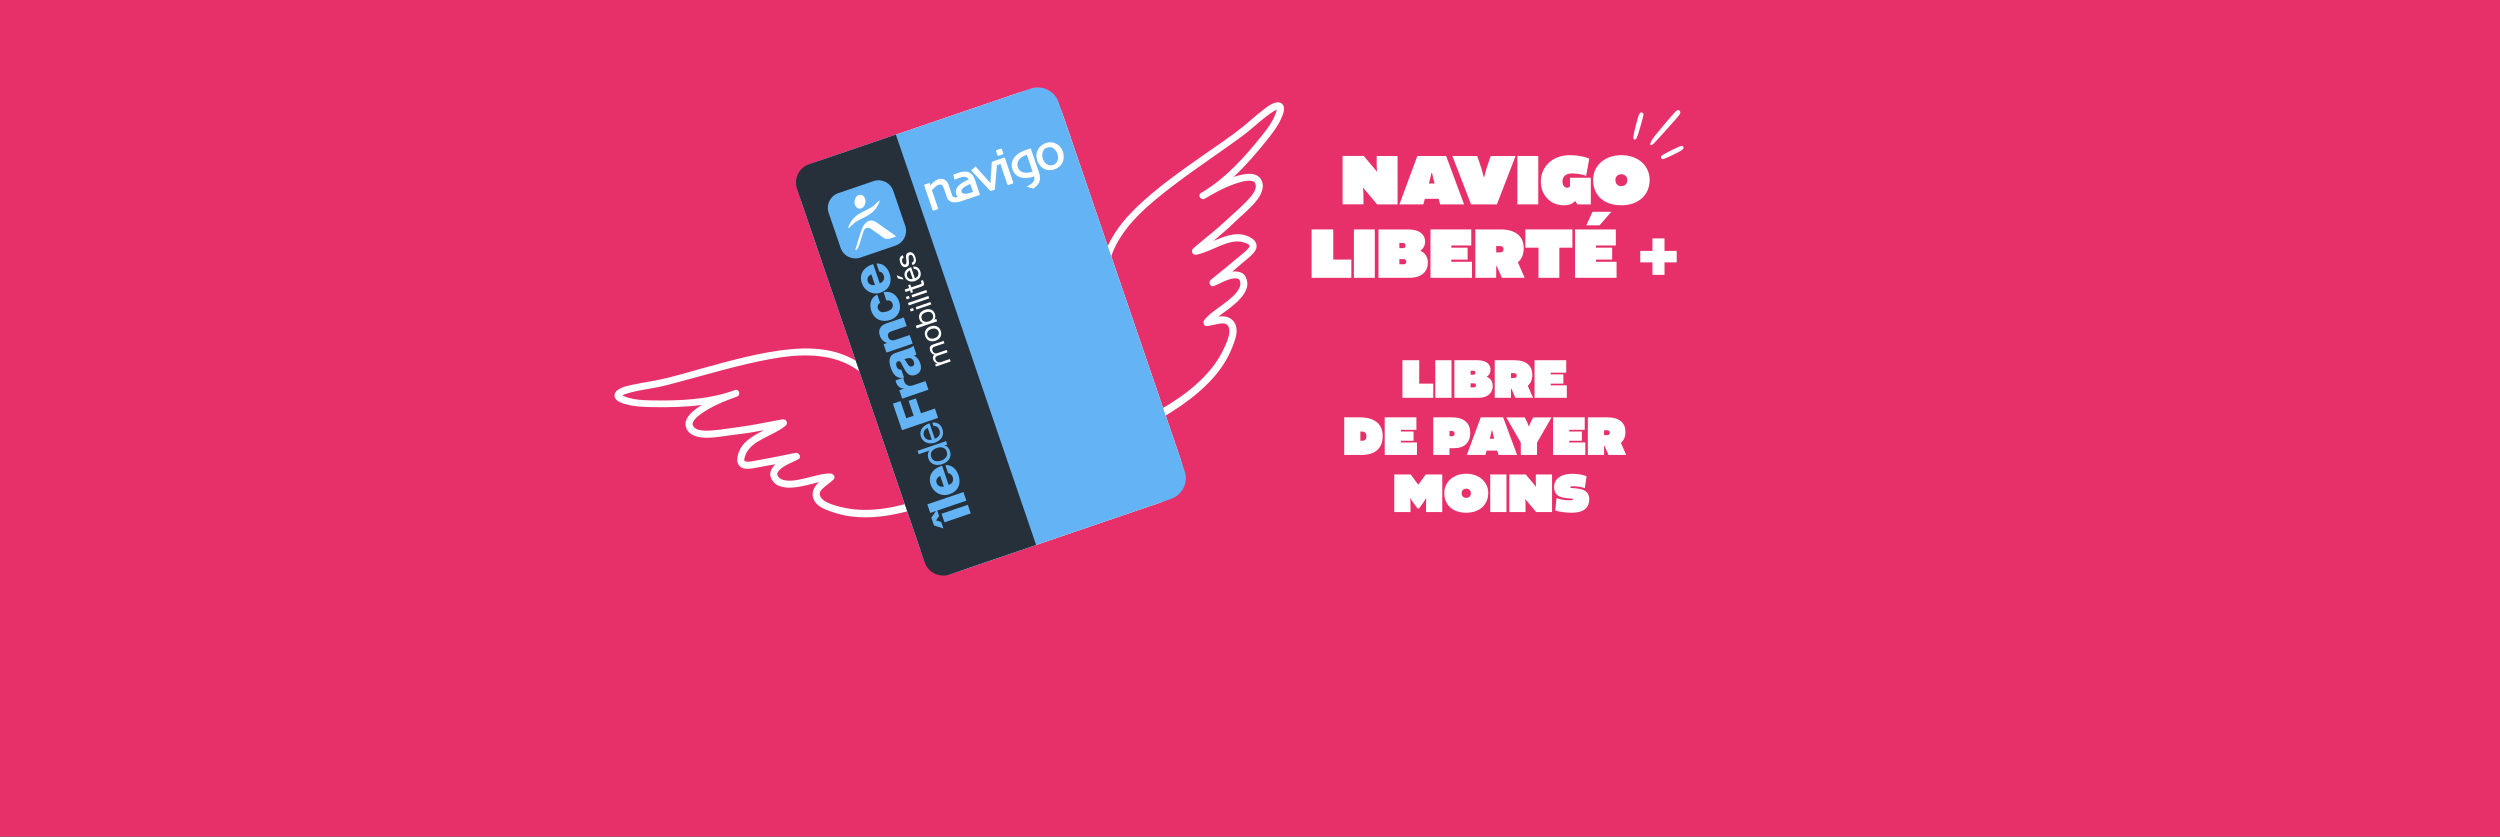 <?xml version="1.0" encoding="utf-8"?>
<svg xmlns="http://www.w3.org/2000/svg" id="Calque_1" viewBox="0 0 744 249">
  <rect x="0" y="0" width="744" height="249" fill="#333333" stroke="none"/>
  <defs>
    <style>
      .cls-1 {
        fill: none;
      }

      .cls-2 {
        fill: #25303b;
      }

      .cls-3 {
        fill: #f0bf61;
      }

      .cls-4 {
        fill: #fff;
      }

      .cls-5 {
        fill: #64b4f5;
      }

      .cls-6 {
        fill: #e72f69;
      }
    </style>
  </defs>
  <rect class="cls-1" x=".75" y="-.95" width="515.22" height="172.43"/>
  <rect class="cls-6" x="-.38" y="-.95" width="744.38" height="249.95"/>
  <g>
    <path class="cls-4" d="M409.69,46.42h6.22v14.4h-6.08l-4.16-4.95-.04.02s.13,1.27.13,2.08v2.84h-6.21v-14.4h6.3l3.92,4.66.04-.02s-.11-1.16-.11-1.99v-2.65Z"/>
    <path class="cls-4" d="M430.37,46.42l5.34,14.4h-7.13l-.44-1.66h-4.11l-.44,1.66h-7.13l5.34-14.4h8.58ZM425.23,54.61h1.71l-.26-.96c-.2-.74-.48-2.14-.48-2.14h-.22s-.28,1.4-.48,2.14l-.26.96Z"/>
    <path class="cls-4" d="M432.21,46.42h7.4l1.18,3.46c.26.79.79,2.89.79,2.89h.09s.53-2.12.79-2.89l1.18-3.46h7.4l-5.56,14.4h-7.7l-5.56-14.4Z"/>
    <path class="cls-4" d="M457.79,46.42v14.4h-6.21v-14.4h6.21Z"/>
    <path class="cls-4" d="M464.99,53.95c0,1.23.63,1.93,1.4,1.93.39,0,.7-.18.83-.39v-2.6h6.21v7.94h-3.96l-.68-.98h-.07c-.83.9-1.9,1.25-3.3,1.25-4.05,0-6.87-3.02-6.87-7.13s3.24-7.79,8.58-7.79c2.8,0,4.92.59,5.84,1.03l-.94,5.12c-.61-.2-2.28-.72-4.16-.72-2.01,0-2.89,1.12-2.89,2.36Z"/>
    <path class="cls-4" d="M490.94,53.54c0,4.33-3.17,7.55-8.42,7.55s-8.42-3-8.42-7.55c0-4.18,3.41-7.37,8.42-7.37s8.42,3.19,8.42,7.37ZM480.74,53.58c0,1.16.77,1.82,1.77,1.82s1.77-.66,1.77-1.82c0-1.01-.74-1.73-1.77-1.73s-1.77.72-1.77,1.73Z"/>
    <path class="cls-4" d="M396.78,68.28v8.97h5.38v5.43h-11.82v-14.4h6.43Z"/>
    <path class="cls-4" d="M409.14,68.28v14.4h-6.22v-14.4h6.22Z"/>
    <path class="cls-4" d="M422.69,74.63c1.49.66,2.25,1.97,2.25,3.5,0,2.41-1.53,4.55-5.6,4.55h-9.1v-14.4h8.8c3.74,0,5.08,1.77,5.08,3.63,0,.94-.42,2.06-1.42,2.65v.07ZM417.61,73.84c.48,0,.68-.33.68-.74,0-.44-.22-.79-.68-.79h-1.16v1.53h1.16ZM416.45,77.12v1.53h1.4c.42,0,.66-.31.66-.74,0-.48-.24-.79-.68-.79h-1.38Z"/>
    <path class="cls-4" d="M431.92,77.25v.66h6.15v4.77h-12.36v-14.4h12.14v4.77h-5.93v.66h4.84v3.55h-4.84Z"/>
    <path class="cls-4" d="M439.06,68.28h7.51c4.68,0,6.89,2.21,6.89,5.58,0,1.88-.61,3.28-1.73,4.18v.04l2.01,4.6h-6.78l-1.51-3.46h-.18v3.46h-6.21v-14.4ZM446.34,75.11c.79,0,1.12-.33,1.12-.96,0-.44-.22-.92-1.16-.92h-1.03v1.88h1.07Z"/>
    <path class="cls-4" d="M457.85,73.71h-3.9v-5.43h14v5.43h-3.89v8.97h-6.21v-8.97Z"/>
    <path class="cls-4" d="M474.94,77.25v.66h6.15v4.77h-12.36v-14.4h12.14v4.77h-5.93v.66h4.84v3.55h-4.84ZM472.1,67.06l1.82-4.03h5.62l-3.52,4.03h-3.92Z"/>
    <path class="cls-4" d="M488.14,74.67h3.63v-3.72h3.59v3.72h3.63v3.41h-3.63v3.72h-3.59v-3.72h-3.63v-3.41Z"/>
  </g>
  <g>
    <path class="cls-4" d="M499.38,32.75c-.4-.01-.68.28-3.98,4.15-2.64,3.1-3.66,4.41-3.98,5.09-.32.67-.39.98-.25,1.13.31.32.82-.11,3.41-3.03,1.31-1.46,2.98-3.32,3.7-4.13,1.71-1.88,1.94-2.26,1.72-2.78-.13-.31-.28-.4-.62-.43"/>
    <path class="cls-4" d="M500.45,43.4c-.48-.03-5.64,2.56-6,2.99-.32.4-.05.98.45.97.45-.02,4.89-2.12,5.45-2.58.69-.56.77-.69.63-1.03-.09-.22-.27-.34-.53-.35"/>
    <path class="cls-4" d="M488.72,33.53c-.73-.3-1.06.38-2,4.17-.75,3.01-.81,3.76-.3,3.84.49.09.79-.52,1.52-3.03,1.34-4.66,1.36-4.75.79-4.98"/>
  </g>
  <g>
    <g>
      <path class="cls-4" d="M379.79,30.51c-1.68.33-3.21,1.68-4.51,2.7-1.77,1.38-3.43,2.9-5.16,4.32-3.63,2.97-7.61,5.55-11.44,8.25-7.28,5.12-14.74,10.27-21.09,16.55-2.76,2.74-5.24,5.8-7.1,9.24-1.96,3.63-2.98,7.59-3.12,11.7-.15,4.26.75,8.54,2.16,12.55,1.45,4.12,3.62,7.89,5.75,11.69,1.15,2.05,2.24,4.2,2.34,6.59.08,1.94-.53,3.82-1.45,5.51-1.85,3.38-5.35,6.11-9.2,6.69-.83.12-.8,1.42.05,1.32,6.51-.82,12-6.67,12.4-13.2.26-4.2-2.4-8.04-4.35-11.56-2.07-3.73-3.74-7.71-4.75-11.86-.99-4.1-1.2-8.51-.23-12.64.89-3.76,2.79-7.21,5.13-10.26,2.38-3.09,5.23-5.81,8.2-8.31,3.52-2.96,7.2-5.71,10.93-8.4,3.92-2.82,7.9-5.56,11.84-8.36,1.85-1.32,3.71-2.63,5.47-4.07,1.73-1.43,3.4-2.93,5.17-4.3.8-.62,1.63-1.2,2.5-1.72.2-.12.41-.21.63-.29-.07.41-.2.82-.34,1.2-.97,2.52-2.35,4.32-3.98,6.37-5.15,6.47-11,13-18.22,17.2-1.13.68-.02,2.37,1.11,1.71,3.38-2.02,6.98-3.95,10.79-4.98.93-.25,1.77-.41,2.77-.37.07,0,.75.15.76.15.07.03.35.2.34.18.05.04.09.08.14.12.02.02.03.03.04.03.01.02.03.04.06.08.13.18.24.5.27.71.07.5,0,.94-.18,1.42-.55,1.35-1.61,2.47-2.6,3.5-1.9,1.97-4.03,3.76-6.03,5.63-3.1,2.91-6.49,5.49-9.72,8.26-.94.8-.32,2.18.92,1.93,2.5-.5,4.79-1.74,7.13-2.69,2.29-.93,4.95-1.8,7.37-.83.35.14,1.09.41,1.26.78.08.19-.04.43-.22.67-.71.97-1.77,1.72-2.68,2.49-2.82,2.38-5.68,4.7-8.56,7-.87.69-.29,2.38.9,1.9,1.83-.75,3.59-1.88,5.57-2.21.43-.07.88-.1,1.24-.04.38.06.56.17.74.43.47.66.34,1.59.04,2.28-.95,2.14-3.21,3.7-5.01,5.08-1.85,1.41-4.05,2.75-5.48,4.62-.51.67-.16,1.87.83,1.77,1.57-.16,3.07-.77,4.66-.8,1.93-.04,2.19,1.83,1.88,3.34-.38,1.86-1.27,3.68-2.14,5.35-.89,1.72-1.97,3.32-3.19,4.83-5.6,6.89-13.51,11.43-21.25,15.52-1.06.56-2.14,1.08-3.17,1.69-1.01.6-1.97,1.18-3.12,1.45-1.53.36-.78,2.68.74,2.32,1.08-.26,2.07-.77,3.02-1.34,1.02-.61,2.05-1.18,3.1-1.74,2-1.07,4-2.15,5.96-3.29,3.89-2.25,7.61-4.76,11.01-7.69,3.13-2.7,5.94-5.75,8.05-9.31,1.03-1.73,1.82-3.57,2.5-5.45.62-1.7,1.13-3.71.36-5.45-.73-1.64-2.3-2.38-4.03-2.34-.36,0-.72.05-1.08.11,1.06-.82,2.19-1.56,3.2-2.36,2.09-1.64,4.39-3.49,5.28-6.09.4-1.16.22-2.48-.37-3.53-.6-1.06-1.8-1.46-2.95-1.49-.32,0-.65.01-.97.05,1.45-1.2,2.89-2.41,4.31-3.63.98-.83,2.03-1.65,2.65-2.81.71-1.33.07-2.7-1.12-3.46-3.75-2.38-7.65-.83-11.46.8,2.12-1.77,4.22-3.56,6.2-5.48,2.15-2.09,4.55-3.96,6.46-6.29,1.5-1.82,2.93-4.48,1.41-6.74-1.14-1.7-3.43-1.63-5.21-1.3-.97.18-1.93.44-2.86.77,3.62-3.35,6.87-7.15,9.89-10.92,1.66-2.07,3.25-4.12,4.34-6.56.42-.94.89-2.04.79-3.1-.11-1.25-1.16-1.83-2.32-1.6"/>
      <path class="cls-4" d="M183.71,116.16c1.32-1.08,3.34-1.4,4.96-1.75,2.19-.48,4.42-.79,6.62-1.22,4.6-.9,9.13-2.32,13.65-3.56,8.58-2.35,17.31-4.81,26.2-5.7,3.87-.38,7.81-.34,11.64.42,4.04.8,7.75,2.54,11,5.06,3.38,2.61,6.1,6.02,8.29,9.66,2.25,3.74,3.77,7.83,5.34,11.88.85,2.19,1.81,4.4,3.59,6,1.44,1.3,3.28,2.03,5.17,2.4,3.78.73,8.12-.22,11.02-2.82.62-.56,1.6.29.98.88-4.78,4.49-12.78,4.99-18.08,1.14-3.4-2.48-4.66-6.98-6.13-10.72-1.56-3.97-3.55-7.8-6.11-11.22-2.53-3.38-5.79-6.35-9.59-8.23-3.46-1.71-7.34-2.45-11.18-2.58-3.9-.14-7.81.32-11.63,1.02-4.52.82-8.99,1.9-13.44,3.06-4.67,1.22-9.32,2.55-13.99,3.79-2.2.59-4.39,1.19-6.62,1.62-2.2.42-4.42.75-6.61,1.24-.99.22-1.97.5-2.92.83-.22.08-.42.18-.62.3.36.21.76.37,1.15.5,2.56.86,4.82.94,7.45.99,8.27.16,17.03-.19,24.87-3.07,1.24-.44,1.84,1.5.61,1.95-3.71,1.32-7.49,2.85-10.72,5.14-.79.56-1.44,1.1-2.05,1.9-.04.06-.37.67-.37.68-.02.07-.07.4-.08.37,0,.06,0,.12,0,.18,0,.03,0,.04,0,.05,0,.02.01.05.03.09.06.21.23.51.37.66.34.37.72.61,1.21.76,1.39.43,2.93.33,4.35.22,2.73-.21,5.46-.71,8.18-1.05,4.22-.54,8.37-1.5,12.56-2.22,1.21-.21,1.88,1.15.9,1.94-1.98,1.61-4.39,2.58-6.62,3.77-2.18,1.17-4.54,2.66-5.34,5.15-.12.36-.38,1.1-.2,1.46.09.18.36.24.65.26,1.2.07,2.46-.26,3.63-.48,3.63-.65,7.24-1.38,10.85-2.13,1.09-.23,2.02,1.3.89,1.9-1.75.93-3.74,1.57-5.26,2.88-.33.28-.64.61-.82.93-.19.33-.22.54-.14.85.21.78,1,1.28,1.73,1.48,2.25.63,4.9-.11,7.1-.62,2.27-.53,4.7-1.37,7.05-1.27.84.03,1.54,1.07.83,1.77-1.12,1.11-2.55,1.88-3.59,3.08-1.26,1.46.01,2.85,1.38,3.58,1.68.89,3.64,1.37,5.48,1.76,1.9.41,3.82.6,5.76.62,8.88.08,17.42-3.12,25.5-6.48,1.1-.46,2.2-.96,3.32-1.36,1.11-.39,2.16-.77,3.11-1.48,1.26-.95,2.56,1.11,1.32,2.05-.89.67-1.91,1.11-2.96,1.48-1.12.4-2.22.83-3.32,1.28-2.1.86-4.21,1.71-6.34,2.5-4.21,1.56-8.51,2.83-12.95,3.58-4.07.69-8.21.91-12.3.27-1.98-.31-3.91-.88-5.79-1.55-1.71-.61-3.58-1.49-4.43-3.2-.8-1.61-.36-3.29.76-4.6.24-.28.5-.53.77-.76-1.3.3-2.6.69-3.85.96-2.59.56-5.49,1.15-8.06.19-1.15-.43-2.05-1.41-2.48-2.54-.44-1.14.02-2.32.73-3.22.2-.26.42-.49.66-.71-1.85.35-3.7.69-5.55,1.01-1.26.22-2.57.51-3.85.25-1.48-.3-2.12-1.67-1.95-3.07.55-4.41,4.24-6.42,7.92-8.32-2.71.51-5.43.98-8.18,1.28-2.99.33-5.95.98-8.96.97-2.36,0-5.32-.6-6.09-3.2-.58-1.96.94-3.68,2.32-4.85.76-.64,1.57-1.2,2.42-1.71-4.89.65-9.89.74-14.72.65-2.65-.05-5.25-.12-7.82-.83-.99-.27-2.14-.62-2.89-1.36-.89-.88-.67-2.06.25-2.81"/>
    </g>
    <g>
      <path class="cls-3" d="M329.55,146.14s-13.99-38.44-14.88-40.87c-.9-2.46-3.45-6.46-10.35-4.2-6.9,2.26-6.69,6.62-6.51,8.61.17,1.99,3.9,26.68,3.9,26.68l27.84,9.79h0s0,0,0,0Z"/>
      <path class="cls-4" d="M303.28,27.55l-58.3,19.9c-5.33,1.82-8.18,7.61-6.36,12.93l35.15,102.85c1.82,5.32,7.61,8.15,12.95,6.34l58.3-19.9c5.33-1.82,8.18-7.61,6.36-12.93l-35.15-102.85c-1.82-5.32-7.61-8.15-12.95-6.34Z"/>
      <path class="cls-5" d="M306.71,26.38l-65.16,22.24c-3.44,1.17-5.27,4.91-4.1,8.34l37.49,109.69c1.17,3.43,4.91,5.26,8.35,4.08l65.16-22.24c3.44-1.17,5.27-4.91,4.1-8.34l-37.5-109.69c-1.17-3.43-4.91-5.26-8.35-4.08Z"/>
      <path class="cls-2" d="M308.35,162.17l-25.79,8.8c-3.03,1.04-6.34-.59-7.38-3.61l-37.99-111.14c-1.04-3.02.6-6.33,3.63-7.37l25.79-8.8,41.73,122.12h0Z"/>
      <path class="cls-5" d="M259.96,53.9l-10.48,3.58c-2.41.82-3.7,3.44-2.88,5.85l3.58,10.46c.82,2.41,3.44,3.69,5.86,2.87l10.48-3.58c2.41-.82,3.7-3.44,2.88-5.85l-3.58-10.46c-.82-2.41-3.44-3.69-5.86-2.87Z"/>
      <path class="cls-4" d="M257.56,60.2c-.12,1.13-.94,1.99-1.84,1.89-.89-.1-1.53-1.09-1.4-2.23.12-1.13.94-1.99,1.84-1.89.89.1,1.53,1.09,1.4,2.23Z"/>
      <path class="cls-4" d="M261.06,66.31c-2.44-1.73-4.06.14-4.79,2.44-.58,1.81-1.06,3.39-1.66,5.31-.14.44.12.5.4.16.29-.34.53-.78.72-1.37.25-.8.87-2.77,1.25-4.01.34-1.11,1.35-1.35,2.34-.67,1.14.81,2.56,1.82,3.81,2.7.87.6,2.61-.13,3.36-.44.14-.07.14-.17.04-.25-.72-.51-3.22-2.26-5.49-3.86h0s0-.01,0-.01Z"/>
      <path class="cls-4" d="M261.36,59.95c-1.93,1.96-2.68,2.1-4.54,3.05-1.86.95-3.17,1.9-4.21,4.2-.26.58-.31,1.01.22.47,1.93-1.96,2.68-2.1,4.54-3.05,1.86-.95,3.17-1.9,4.21-4.2.26-.58.31-1.01-.22-.47Z"/>
      <path class="cls-4" d="M298.76,46.93l-1.23.42-2.16.74c-.12.04-.21.14-.22.24l-.39,6.18-4.44-4.97-1.28,1.19.17.18c1.25,1.33,2.49,2.65,3.69,3.94.97,1.04,1.67,1.81,1.89,2.03l1.27-.43c.03-.32.13-1.41.25-2.92.13-1.52.26-2.97.38-4.36l1.04-.36,2.06,6.05c.05.14.21.22.36.18l1.22-.41c.14-.05.21-.21.17-.36l-2.45-7.18c-.05-.14-.2-.24-.35-.19v.02s0,.01,0,.01ZM297.84,44.24l-1.23.42c-.14.05-.22.21-.17.36l.39,1.15c.05.14.21.23.36.18l1.22-.41c.15-.04.22-.21.16-.36l-.39-1.14c-.04-.15-.2-.24-.35-.19h0Z"/>
      <path class="cls-4" d="M277.63,62.73c.11-.04,1.6-.54,1.6-.54,0-.04-1.01-2.98-1.15-3.41-.14-.43-.31-.91-.48-1.44-.11-.35-.2-.6-.25-.74.32-.38.65-.71.99-.99.36-.31.68-.51.94-.59.46-.16.76-.14.95-.02.2.12.43.44.63.97.08.22.2.58.38,1.08.16.49.3.86.38,1.12l.24.71v.02c.12.3.3.57.54.77.29.24.65.42,1.03.51.38.08.85.05,1.32,0,.47-.04.94-.18,1.45-.35l1.66-.56h.05s3.47-1.19,3.47-1.19c.11-.04.19-.15.19-.27v-.13s-.03-.05-.03-.05c-.03-.06-.07-.21-.33-.98-.25-.76-.59-1.75-1-2.95-.25-.72-.51-1.26-.8-1.62-.3-.36-.64-.62-1.05-.79-.43-.19-.91-.26-1.45-.22-.51.03-1.07.16-1.67.35-.38.13-.69.23-.89.32s-.36.15-.44.17l-.19.09.32,1.5.28-.11c.26-.1.46-.19.62-.25.14-.07.33-.12.54-.2.34-.11.64-.21.9-.26.25-.05.49-.07.71-.05.31.01.57.11.77.26.15.13.3.28.41.52-.56.25-1.07.51-1.52.76-.5.29-.9.56-1.19.82-.46.4-.8.84-.97,1.32-.19.49-.2,1.01-.02,1.52.11.32.28.59.49.83-.05.01-.1.02-.16.04-.26.06-.48.08-.67.06-.24-.02-.44-.08-.57-.17-.13-.09-.22-.22-.28-.4-.06-.18-.11-.33-.17-.48-.1-.29-.21-.64-.37-1.09-.15-.45-.32-.97-.53-1.6-.25-.72-.66-1.26-1.24-1.56-.57-.3-1.22-.32-1.9-.08-.34.11-.71.33-1.13.66-.35.27-.75.64-1.19,1.11l-.23-.7-1.63.56,2.63,7.73v.02s.03-.01.03-.01ZM289.15,55.85c.15.42.26.77.34,1.03.02.09.06.17.07.23-.08.03-.14.05-.22.08-.14.05-.26.09-.34.12-.32.11-.62.19-.91.25-.29.07-.55.1-.8.1-.32.02-.56-.04-.76-.13-.18-.09-.31-.24-.4-.5-.07-.22-.05-.41.06-.6.14-.22.31-.42.52-.58.31-.23.7-.47,1.21-.72.34-.16.62-.29.82-.38.07.2.14.39.19.55l.19.55h.01Z"/>
      <path class="cls-4" d="M312.37,50.65c-.5-.02-.98-.11-1.42-.3-.52-.23-.99-.57-1.38-1.02-.39-.45-.69-.96-.88-1.54-.19-.55-.27-1.1-.25-1.64.02-.54.16-1.06.43-1.57.23-.46.55-.86.95-1.21.4-.35.86-.6,1.37-.78.53-.18,1.05-.27,1.55-.25.51.02.99.15,1.45.37.52.25.97.59,1.32,1,.35.42.62.91.82,1.48.2.56.26,1.13.22,1.73-.03.6-.2,1.14-.48,1.65-.24.42-.54.8-.9,1.1-.37.32-.82.55-1.34.73-.5.17-.99.25-1.49.24l.02-.02h0ZM310.91,44.32c-.19.16-.35.37-.48.64-.16.31-.25.66-.26,1.07-.01.41.05.81.17,1.2.15.45.37.83.63,1.15.26.32.59.54.98.7.22.08.45.13.7.13.25,0,.49-.04.74-.12.28-.1.52-.23.73-.41.2-.17.36-.37.48-.6.17-.33.26-.68.28-1.09.01-.4-.05-.8-.17-1.18-.14-.41-.35-.79-.61-1.13-.27-.33-.59-.58-.97-.73-.22-.1-.45-.15-.72-.15-.27-.01-.52.03-.78.12-.31.11-.56.24-.75.39h.01Z"/>
      <path class="cls-4" d="M308.13,48.25c-.26-.77-.53-1.59-.81-2.45-.13-.39-.23-.69-.32-.92l-.17-.48c-.04-.14-.19-.22-.32-.19l-.85.28c-.77.26-1.41.52-1.92.8-.52.28-.98.61-1.37,1-.55.55-.94,1.17-1.15,1.85-.21.71-.2,1.43.05,2.16.25.73.59,1.28,1.06,1.7.45.39.97.67,1.53.82.57.16,1.21.2,1.89.13.68-.08,1.32-.22,1.92-.41l.1-.04c.09.37.09.72.03,1.03-.09.36-.35.74-.82,1.12-.3.25-.67.47-1.08.67-.14.07-.27.13-.43.18.66.28,1.34.49,2.06.6.41-.27.74-.55,1.03-.84.46-.5.77-1.05.9-1.68.13-.64.04-1.39-.25-2.24-.15-.46-.33-.95-.52-1.5-.19-.55-.37-1.08-.55-1.61h0ZM307.12,50.49c.08.24.14.44.19.59h-.04c-.42.16-.84.25-1.24.3-.41.05-.78.05-1.1,0-.47-.05-.88-.21-1.23-.47-.35-.26-.6-.62-.77-1.12-.17-.5-.19-.94-.07-1.39.1-.45.35-.85.74-1.21.31-.27.61-.5.91-.66.29-.16.66-.32,1.08-.46.18.48.34.95.49,1.41.18.53.33.96.45,1.32.22.66.42,1.24.57,1.72v-.02Z"/>
      <path class="cls-4" d="M278.32,108.42l.65-.22v-.02c-.62-.16-1.03-.55-1.24-1.16-.1-.27-.12-.54-.08-.8.04-.26.18-.48.42-.66-.29-.06-.54-.19-.76-.4-.22-.2-.36-.44-.47-.73-.07-.22-.12-.43-.14-.62-.03-.19.01-.38.06-.54.05-.16.16-.31.29-.43.13-.13.32-.23.55-.3l3.23-1.1.25.72-2.89.98c-.14.04-.26.1-.37.17-.11.07-.21.14-.27.23-.06.1-.11.21-.12.33-.01.13,0,.28.06.45.12.36.32.6.59.74.27.14.58.14.92.02l2.75-.94.25.72-2.89.98c-.14.05-.27.1-.38.17-.11.07-.2.14-.27.24-.07.1-.1.2-.12.32-.01.12.01.26.06.43.07.21.18.38.31.5.13.12.29.21.43.26.15.05.31.08.44.08.15,0,.26-.02.34-.05l2.75-.94.25.72-4.4,1.51-.23-.68v.02s.02,0,.02,0h.02Z"/>
      <path class="cls-4" d="M277.44,101.58c-.32,0-.6-.05-.87-.16-.27-.11-.51-.28-.72-.51-.21-.23-.37-.52-.49-.86-.12-.35-.16-.68-.13-.99.03-.3.11-.58.26-.84.15-.25.34-.47.59-.66s.54-.34.86-.44c.33-.11.63-.17.95-.17.31,0,.59.05.87.16.27.11.51.28.72.51.21.22.37.51.49.86.12.35.16.67.13.99-.03.31-.11.59-.26.84s-.34.47-.59.66c-.25.19-.53.34-.86.44-.32.11-.63.17-.95.17h0ZM278.8,100.29c.19-.14.32-.3.42-.47.09-.18.15-.35.17-.55.02-.19,0-.38-.08-.57-.07-.19-.16-.35-.29-.49-.13-.14-.29-.25-.47-.33-.18-.08-.4-.11-.63-.12-.23,0-.48.05-.75.14-.27.09-.49.21-.67.35-.18.14-.33.3-.42.47-.1.18-.16.36-.17.56-.02.19,0,.38.07.57.07.19.16.35.29.49.13.13.29.25.47.33.18.08.4.11.63.12.23,0,.48-.05.75-.14.27-.09.49-.21.67-.35h.02s0-.01,0-.01Z"/>
      <path class="cls-4" d="M272.52,96.95l2.28-.78v-.02c-.29-.04-.53-.17-.73-.37-.2-.22-.36-.47-.45-.79-.11-.34-.15-.65-.12-.95.04-.3.13-.56.29-.8.16-.24.36-.45.61-.62.25-.18.53-.33.85-.43.31-.1.62-.17.93-.18s.6.03.86.13c.26.1.5.25.71.47.21.21.37.48.49.82.04.11.06.23.09.37.02.14.03.29.02.44,0,.15-.03.29-.08.44-.05.14-.12.28-.23.41v.02s.6-.2.6-.2l.25.72-6.09,2.08-.25-.72v-.03ZM274.88,93.24c-.18.12-.32.26-.44.42-.12.16-.19.35-.22.55-.03.2,0,.42.07.66.08.24.2.44.35.57.16.14.33.23.53.29.19.05.39.07.62.05.21-.02.43-.07.63-.13.21-.07.41-.17.6-.29.18-.12.33-.26.45-.42.12-.16.19-.35.23-.56.04-.21.01-.44-.09-.68-.1-.25-.2-.44-.36-.58-.15-.14-.33-.22-.52-.27-.19-.05-.4-.06-.62-.04-.22.03-.43.08-.65.15-.2.07-.4.17-.57.29h0Z"/>
      <path class="cls-4" d="M271.95,92.39l-.89.3-.25-.72.89-.3.25.72ZM272.5,91.39l4.4-1.5.25.72-4.4,1.5-.25-.72Z"/>
      <path class="cls-4" d="M270.2,90.16l6.09-2.08.25.72-6.09,2.08-.25-.72Z"/>
      <path class="cls-4" d="M270.72,88.78l-.89.3-.25-.72.89-.3.25.72ZM271.27,87.78l4.4-1.5.25.72-4.4,1.5-.25-.72Z"/>
      <path class="cls-4" d="M270.26,84.87l.64-.22.3.87,2.74-.94c.08-.03.16-.06.19-.09.05-.04.07-.07.1-.12.02-.05.02-.11,0-.19s-.04-.16-.08-.28l-.11-.33.64-.22.19.55c.07.19.11.35.12.5.02.14.01.26-.03.38-.04.11-.12.2-.23.27-.11.08-.27.15-.47.22l-2.81.95.26.74-.64.22-.26-.74-1.32.45-.25-.72,1.32-.45-.3-.87v.02Z"/>
      <path class="cls-4" d="M273.09,79.63c.37.24.63.62.79,1.12.12.35.16.68.14.97-.02.29-.11.57-.25.81-.15.25-.34.46-.61.64-.25.19-.55.34-.88.47-.34.11-.67.17-.97.16s-.6-.07-.87-.18c-.27-.12-.5-.28-.7-.49-.2-.22-.35-.47-.45-.77-.14-.39-.17-.74-.09-1.06.07-.32.21-.59.41-.83.2-.24.43-.44.71-.61.28-.16.54-.27.82-.36l1.12,3.29c.2-.06.37-.14.52-.25.16-.11.29-.25.37-.41.09-.16.15-.34.17-.55.02-.2,0-.42-.09-.67-.11-.3-.25-.53-.48-.68-.21-.14-.47-.2-.78-.16l-.25-.71c.53-.07.97.01,1.34.25v.02s.02,0,.02,0ZM270.32,80.77c-.13.12-.24.25-.31.4-.07.15-.12.31-.13.48-.02.18,0,.35.07.53.06.18.16.35.27.47.11.12.25.22.4.3.15.06.31.11.49.12.17,0,.34-.01.51-.05l-.86-2.53c-.17.07-.32.16-.44.28h.02ZM267.17,82.85l1.67.35-.18-.55-1.79-.73.32.92h0Z"/>
      <path class="cls-4" d="M271.73,77.94c.09-.1.15-.22.18-.36.03-.13.03-.28.02-.42-.02-.15-.05-.3-.1-.45-.04-.11-.09-.23-.15-.35-.06-.12-.13-.22-.21-.31-.08-.1-.18-.16-.29-.19-.11-.04-.24-.03-.37.01-.19.07-.3.18-.35.35-.05.18-.06.37-.05.62.02.24.04.48.08.75.04.27.05.52.03.76-.01.24-.07.46-.19.66-.11.2-.31.34-.6.43-.22.07-.42.09-.62.05-.19-.05-.37-.13-.52-.25-.15-.13-.28-.27-.4-.46-.11-.18-.2-.37-.27-.55-.08-.24-.14-.48-.17-.72-.03-.23-.02-.44.02-.64.05-.19.15-.38.29-.53.14-.16.35-.29.61-.39l.25.72c-.14.07-.24.14-.32.23-.08.1-.12.2-.15.32-.03.11-.03.24-.01.36.01.13.03.25.08.37.04.11.08.21.14.31.06.1.12.2.19.28.07.07.16.14.24.16.09.03.2.03.31,0,.12-.04.22-.12.27-.24.05-.12.08-.25.09-.41,0-.16,0-.33-.03-.5l-.07-.55c-.03-.19-.03-.39-.04-.58,0-.2.02-.37.06-.54s.13-.32.24-.44c.11-.13.27-.24.48-.3.27-.1.51-.11.72-.06.21.05.4.14.57.28.17.14.31.32.43.52.12.21.22.42.29.65.08.24.14.48.17.72.03.24,0,.46-.05.67-.06.21-.16.4-.32.57-.16.17-.37.31-.64.41l-.25-.72c.16-.06.28-.14.37-.25h.02s0,0,0,0h.02Z"/>
      <path class="cls-5" d="M280.11,155.36l.65,1.92-2.81-.91-.78-2.29,1.66-2.45.65,1.92-.9,1.31,1.51.49h0s0,0,0,0ZM281.08,155.45l-.87-2.56,7.81-2.67.87,2.56-7.81,2.67Z"/>
      <path class="cls-5" d="M286.72,146.43l-10.75,3.67.87,2.55,10.75-3.66-.87-2.55Z"/>
      <path class="cls-5" d="M282.34,144.33c1.05-.41,1.55-1.27,1.18-2.35-.21-.62-.7-1.12-1.36-1.17l-.82-2.39c1.97-.15,3.32,1.25,3.91,2.99.87,2.54-.08,4.79-2.7,5.68-2.39.82-4.76-.51-5.55-2.8-.95-2.79.67-4.92,3.37-5.69l1.95,5.72M279.81,141.64c-.86.34-1.37,1.2-1.08,2.07.31.9,1.16,1.28,2.16,1.1l-1.08-3.17Z"/>
      <path class="cls-5" d="M281.54,131.28l.35,1.01-.83.28v.02c.79.1,1.35.78,1.64,1.62.65,1.88-.53,3.33-2.27,3.92-1.73.59-3.51.17-4.15-1.71-.21-.62-.28-1.61.29-2.3v-.02s-3.16,1.08-3.16,1.08l-.35-1.01,8.47-2.89M281.76,134.39c-.46-1.35-1.8-1.47-2.95-1.08-1.22.41-2.14,1.34-1.67,2.72.47,1.38,1.79,1.44,3,1.03,1.15-.39,2.06-1.36,1.61-2.67"/>
      <path class="cls-5" d="M277.48,125.78c1.45-.19,2.51.53,2.98,1.91.67,1.96-.37,3.34-2.22,4.05-1.84.62-3.61-.12-4.17-1.79-.73-2.17,1.06-3.51,2.57-3.97l1.56,4.58c1.08-.33,1.82-1.26,1.36-2.59-.28-.83-.89-1.27-1.74-1.18l-.35-1M276.09,127.33c-.95.38-1.47,1.36-1.13,2.35.36,1.06,1.37,1.41,2.33,1.16l-1.2-3.51h0Z"/>
      <path class="cls-5" d="M268.43,128.03l-2.7-7.89,2.24-.77,1.75,5.1,2.19-.75-1.51-4.42,2.17-.75,1.51,4.43,4.15-1.41.95,2.79-10.75,3.66h0Z"/>
      <path class="cls-5" d="M268.49,118.62l-.85-2.48,1.37-.47v-.03c-1.13-.03-1.96-.73-2.33-1.83-.07-.2-.12-.41-.14-.62l2.33-.79c.02.36.06.68.18,1.03.43,1.26,1.53,1.62,2.51,1.29l3.87-1.31.87,2.56-7.81,2.67h.02Z"/>
      <path class="cls-5" d="M269.04,112.35c-1.03.3-1.86.05-2.51-.5-.62-.56-1.08-1.4-1.39-2.29-.63-1.85-.83-3.77,1.37-4.52l3.42-1.16c.66-.22,1.38-.47,1.91-.98l.88,2.57c-.21.17-.44.29-.69.4.92.43,1.53,1.31,1.84,2.24.51,1.49.16,2.91-1.45,3.47-2.54.87-3.29-1.96-4.26-3.61-.24-.4-.47-.59-.95-.43-.59.19-.58.99-.4,1.51.24.71.71,1.05,1.42.94l.82,2.38M271.97,107.68c-.41-1.21-1.24-1.38-2.83-.78.34.28.62.93.96,1.43.33.52.74.92,1.36.71.62-.21.72-.8.53-1.37h0Z"/>
      <path class="cls-5" d="M263.81,104.91l-.85-2.48,1.07-.36v-.03c-.97-.19-1.82-1.07-2.14-2-.89-2.6.94-3.46,2.06-3.85l5.01-1.71.87,2.56-3.77,1.29c-1.07.36-2.19.61-1.72,2.01.33.96,1.28,1.11,2.13.81l4.26-1.45.87,2.56-7.81,2.67h0Z"/>
      <path class="cls-5" d="M261.95,90.15c-.66.24-.93.99-.71,1.63.49,1.43,1.78,1.24,2.86.87,1.01-.35,1.9-1.14,1.53-2.21-.3-.89-.98-1.17-1.83-1l-.85-2.48c2.17-.49,3.93.72,4.63,2.79.8,2.35-.21,4.64-2.61,5.45-2.49.85-4.8-.12-5.66-2.64-.66-1.94-.23-4.02,1.77-4.9l.85,2.48h0s0,0,0,0h0Z"/>
      <path class="cls-5" d="M261.83,84.32c1.05-.41,1.55-1.27,1.18-2.35-.21-.62-.7-1.12-1.36-1.16l-.82-2.39c1.97-.15,3.32,1.25,3.91,3,.87,2.53-.08,4.79-2.7,5.68-2.39.82-4.76-.51-5.55-2.8-.95-2.79.67-4.92,3.37-5.69l1.95,5.72M259.31,81.65c-.87.34-1.37,1.2-1.08,2.07.31.9,1.16,1.28,2.16,1.1l-1.08-3.17Z"/>
    </g>
  </g>
  <g>
    <path class="cls-4" d="M422.36,107.2v6.97h4.18v4.22h-9.18v-11.19h5Z"/>
    <path class="cls-4" d="M431.97,107.2v11.19h-4.83v-11.19h4.83Z"/>
    <path class="cls-4" d="M442.49,112.13c1.16.51,1.75,1.53,1.75,2.72,0,1.87-1.19,3.54-4.35,3.54h-7.07v-11.19h6.83c2.91,0,3.94,1.38,3.94,2.82,0,.73-.32,1.6-1.11,2.06v.05ZM438.55,111.52c.37,0,.53-.25.53-.58,0-.34-.17-.61-.53-.61h-.9v1.19h.9ZM437.65,114.07v1.19h1.09c.32,0,.51-.24.51-.58,0-.37-.19-.61-.53-.61h-1.07Z"/>
    <path class="cls-4" d="M444.84,107.2h5.83c3.64,0,5.35,1.72,5.35,4.33,0,1.46-.48,2.55-1.34,3.25v.03l1.56,3.57h-5.27l-1.17-2.69h-.14v2.69h-4.83v-11.19ZM450.5,112.5c.61,0,.87-.25.87-.75,0-.34-.17-.71-.9-.71h-.8v1.46h.83Z"/>
    <path class="cls-4" d="M461.5,114.17v.51h4.78v3.71h-9.6v-11.19h9.43v3.71h-4.61v.51h3.76v2.75h-3.76Z"/>
    <path class="cls-4" d="M404.62,124.2c5,0,6.87,2.43,6.87,5.58,0,3.74-2.36,5.61-6.32,5.61h-5.13v-11.19h4.59ZM404.85,131.17h.51c.88,0,1.29-.42,1.29-1.39,0-.75-.36-1.36-1.41-1.36h-.39v2.75Z"/>
    <path class="cls-4" d="M416.91,131.17v.51h4.78v3.71h-9.6v-11.19h9.43v3.71h-4.61v.51h3.76v2.75h-3.76Z"/>
    <path class="cls-4" d="M432.16,124.2c3.64,0,5.39,1.82,5.39,4.59,0,2.92-1.77,4.59-4.74,4.59h-1.44v2.01h-4.83v-11.19h5.63ZM431.99,129.84c.61,0,.9-.29.9-.82,0-.37-.2-.78-.93-.78h-.59v1.6h.63Z"/>
    <path class="cls-4" d="M447.34,124.2l4.15,11.19h-5.54l-.34-1.29h-3.2l-.34,1.29h-5.54l4.15-11.19h6.66ZM443.34,130.56h1.33l-.2-.75c-.15-.58-.37-1.67-.37-1.67h-.17s-.22,1.09-.37,1.67l-.2.75Z"/>
    <path class="cls-4" d="M457.42,135.39h-4.83v-3.67l-4.33-7.51h5.49l.71,1.41c.14.25.51,1.31.51,1.31h.05s.39-1.05.53-1.31l.71-1.41h5.49l-4.33,7.51v3.67Z"/>
    <path class="cls-4" d="M467.01,131.17v.51h4.78v3.71h-9.6v-11.19h9.43v3.71h-4.61v.51h3.76v2.75h-3.76Z"/>
    <path class="cls-4" d="M472.55,124.2h5.83c3.64,0,5.35,1.72,5.35,4.33,0,1.46-.48,2.55-1.34,3.25v.03l1.56,3.57h-5.27l-1.17-2.69h-.14v2.69h-4.83v-11.19ZM478.21,129.5c.61,0,.87-.25.87-.75,0-.34-.17-.71-.9-.71h-.8v1.46h.83Z"/>
    <path class="cls-4" d="M420.44,149.38c-.31-.42-.71-1.14-.71-1.14l-.05.02s.08.99.08,1.56v2.57h-4.83v-11.19h4.9l2.23,3.03h.03l2.23-3.03h4.9v11.19h-4.83v-2.57c0-.58.08-1.56.08-1.56l-.05-.02s-.41.71-.71,1.14l-1.41,1.92h-.44l-1.41-1.92Z"/>
    <path class="cls-4" d="M442.9,146.72c0,3.37-2.46,5.87-6.54,5.87s-6.54-2.33-6.54-5.87c0-3.25,2.65-5.73,6.54-5.73s6.54,2.48,6.54,5.73ZM434.98,146.76c0,.9.59,1.41,1.38,1.41s1.38-.51,1.38-1.41c0-.78-.58-1.34-1.38-1.34s-1.38.56-1.38,1.34Z"/>
    <path class="cls-4" d="M448.32,141.2v11.19h-4.83v-11.19h4.83Z"/>
    <path class="cls-4" d="M457.06,141.2h4.83v11.19h-4.73l-3.23-3.84-.03.02s.1.99.1,1.62v2.21h-4.83v-11.19h4.9l3.04,3.62.03-.02s-.08-.9-.08-1.55v-2.06Z"/>
    <path class="cls-4" d="M462.86,151.98l.34-3.74c.87.29,2.35.65,3.71.65.99,0,1.22-.1,1.22-.31,0-.12-.05-.19-.32-.2-.25-.02-1.12-.05-1.97-.17-.76-.1-1.67-.36-2.19-.71-.83-.56-1.16-1.65-1.16-2.52,0-2.53,2.14-3.98,5.39-3.98,1.58,0,3.25.29,4.28.71l-.51,3.54c-.87-.27-2.14-.54-3.48-.54-.7,0-.85.12-.85.29,0,.12.07.2.27.22.51.03,1.43.1,2.11.2.8.12,1.5.34,2.01.66.82.51,1.26,1.45,1.26,2.43,0,2.28-1.24,4.08-5.29,4.08-1.79,0-3.72-.31-4.81-.61Z"/>
  </g>
</svg>